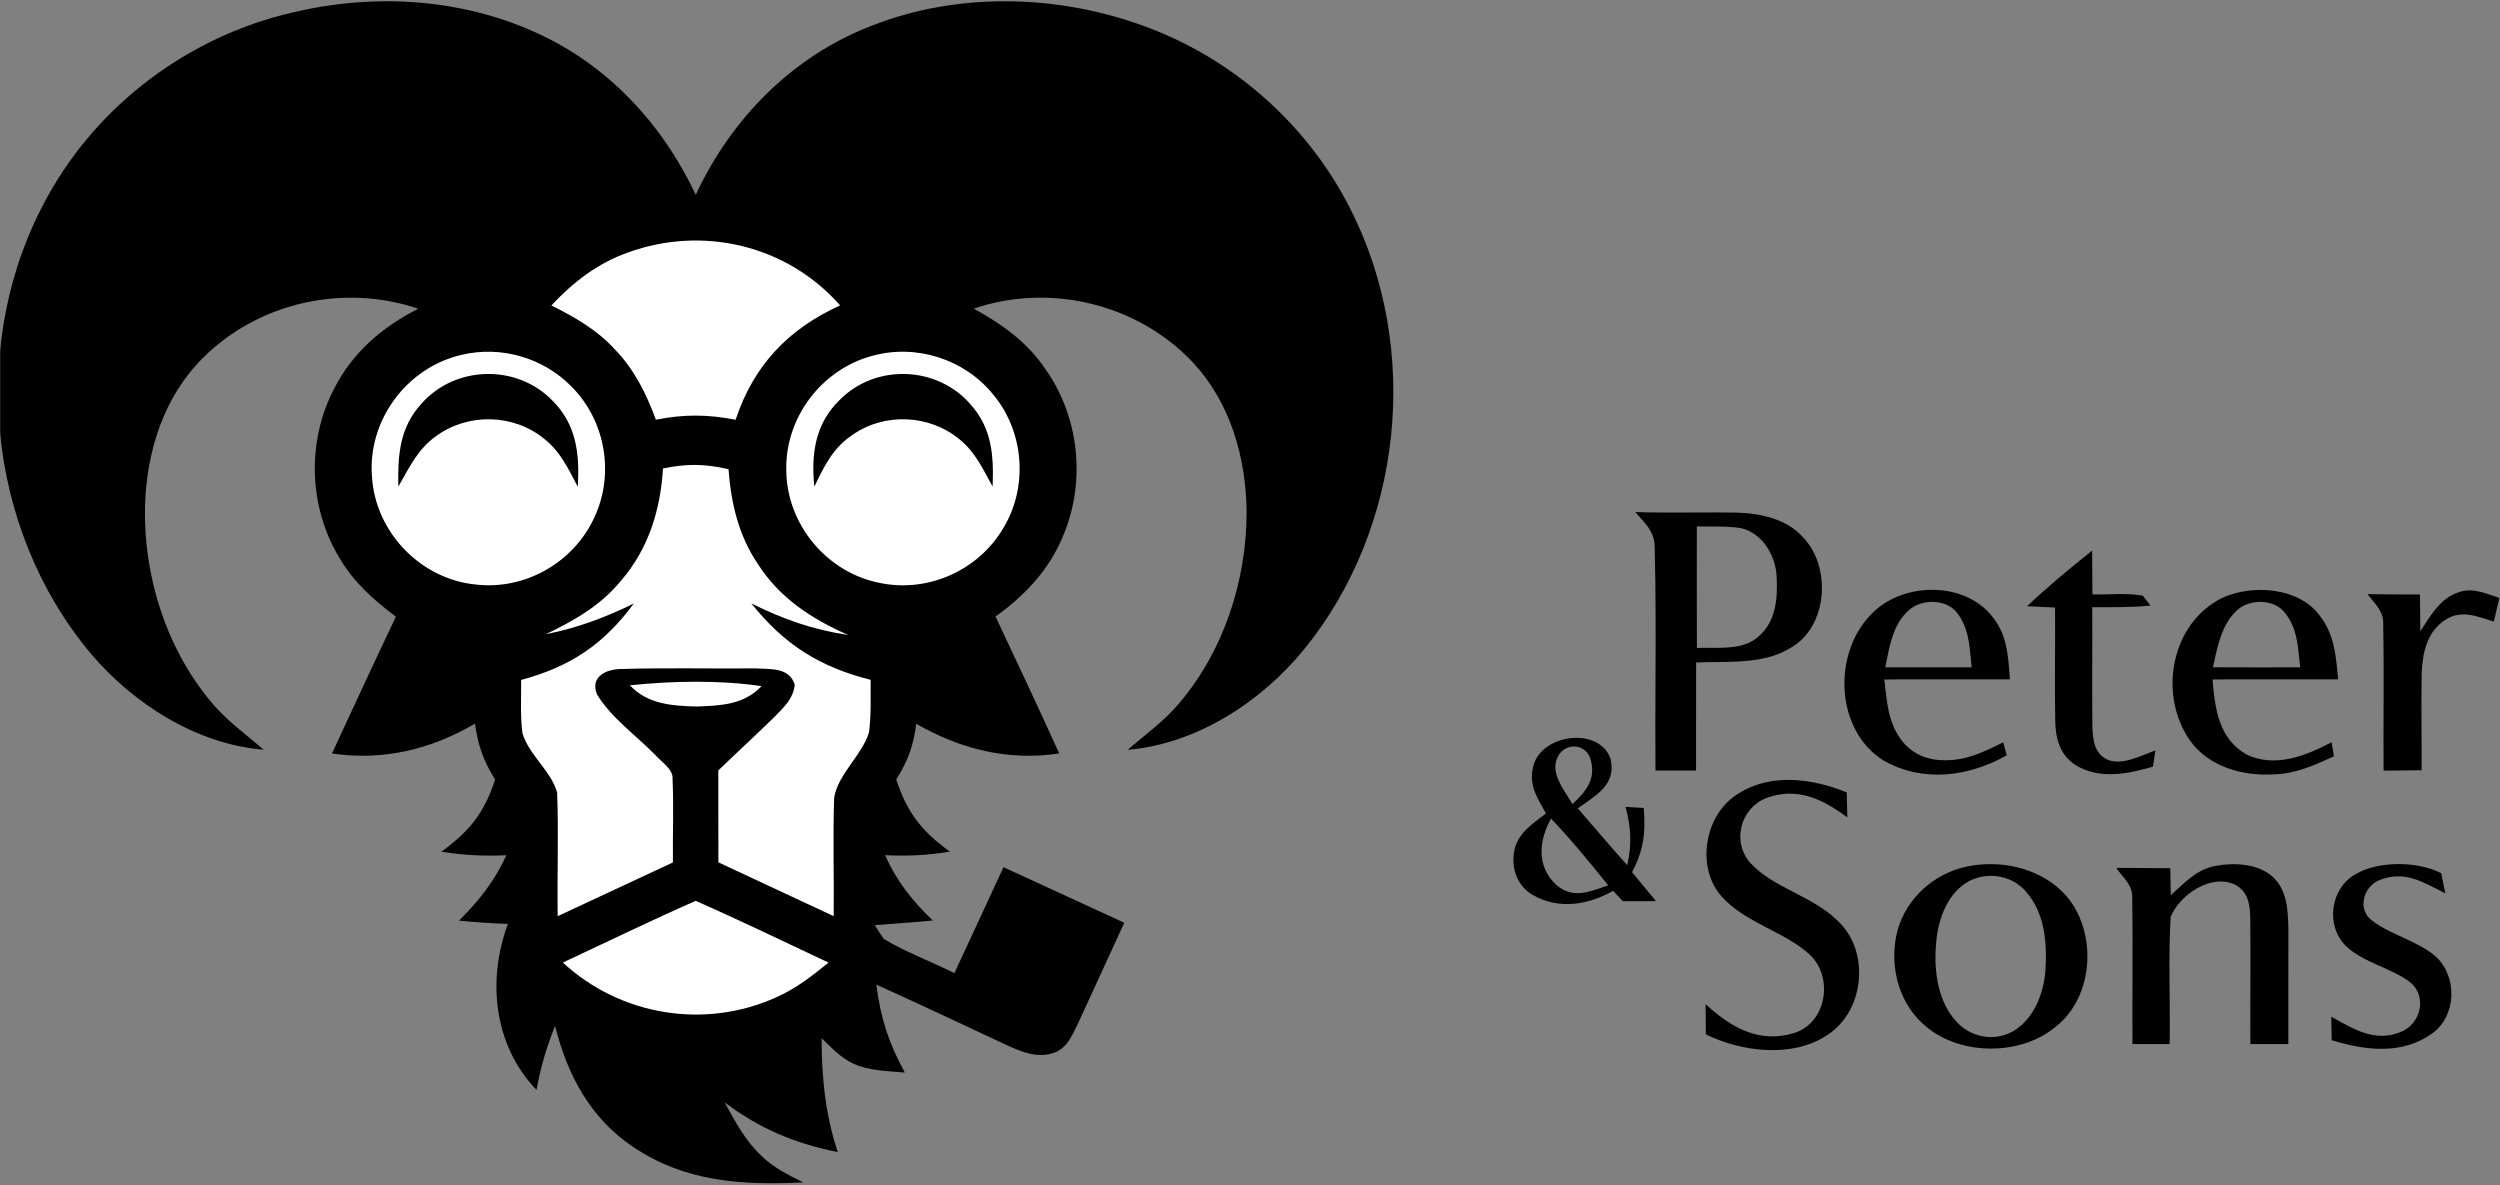 <svg width="1504" height="713" viewBox="0 0 1504 713" fill="none" xmlns="http://www.w3.org/2000/svg">
<rect x="0" y="0" width="1504" height="713" fill="#808080" stroke="none"/>
<mask id="mask0_2_509" style="mask-type:luminance" maskUnits="userSpaceOnUse" x="0" y="0" width="1504" height="713">
<path d="M0 0H1504V713H0V0Z" fill="white"/>
</mask>
<g mask="url(#mask0_2_509)">
<path d="M321.426 19.169C365.149 38.516 398.309 74.238 418.577 117.161C439.991 71.192 476.839 33.751 524.502 15.442C578.359 -5.769 641.348 -3.225 694.74 18.165C745.411 38.373 787.917 77.104 812.446 125.832C855.167 209.851 844.102 317.589 784.479 390.717C758.589 422.39 719.843 447.542 678.447 451.089C689.118 441.809 700.255 433.998 709.386 423.07C736.172 391.684 749.994 349.119 749.959 308.131C749.636 275.204 740.218 241.954 717.193 217.59C683.997 182.621 631.429 170.117 585.844 185.667C602.244 194.731 617.177 205.158 627.991 220.743C649.047 249.478 653.559 288.747 639.88 321.602C631.68 342.312 616.783 358.076 598.914 370.903C611.805 398.313 624.733 425.686 637.23 453.274C606.47 457.932 577.894 450.695 551.18 435.432C549.533 448.832 546.238 457.574 539.184 468.968C545.808 489.104 554.474 499.996 571.448 512.357C558.306 514.542 545.844 515.116 532.523 514.471C539.363 530.128 548.96 542.059 561.171 553.775C549.568 554.958 537.93 555.567 526.292 556.606C528.011 559.365 529.802 562.123 531.628 564.811C544.949 572.908 560.204 578.39 574.17 585.448C583.981 564.201 593.865 542.955 603.712 521.708C627.92 532.851 652.127 543.994 676.37 555.137C666.952 575.523 657.57 595.946 648.224 616.369C644.679 623.499 641.671 631.059 633.327 633.603C623.73 636.505 615.351 633.065 606.685 629.231C580.186 616.906 553.83 604.33 527.188 592.363C529.766 612.535 534.672 627.547 544.34 645.247C534.278 644.315 522.783 644.244 513.508 639.944C505.952 636.541 500.187 630.235 494.279 624.574C494.279 648.185 496.499 670.614 504.019 693.115C477.949 687.776 457.252 679.177 435.945 663.197C442.426 674.949 448.192 686.056 458.111 695.408C465.524 702.609 474.154 706.766 483.249 711.316C446.724 713.143 412.275 711.137 381.049 690.069C355.302 673.015 341.193 646.573 333.959 617.157C328.767 629.805 325.258 642.202 322.751 655.673C297.075 628.981 292.922 589.748 305.562 555.817C295.679 555.495 285.903 554.814 276.091 553.847C288.159 541.987 297.577 530.02 304.631 514.506C291.274 515.116 278.777 514.542 265.563 512.357C282.465 500.031 291.31 489.104 297.863 469.003C290.809 457.538 287.622 448.832 285.76 435.36C259.046 450.946 230.577 457.789 199.709 453.31C212.422 425.829 225.17 398.348 238.169 371.011C225.098 361.122 213.066 350.588 204.615 336.292C185.636 305.623 184.311 265.458 201.178 233.534C212.171 211.929 230.219 196.523 251.633 185.738C206.835 170.511 155.592 181.869 122.074 215.333C98.368 238.873 88.163 271.764 87.232 304.584C86.301 346.109 99.729 389.427 126.443 421.601C135.861 433.174 147.463 441.379 158.636 451.017C118.422 447.793 80.285 423.5 54.645 393.189C-8.666 317.769 -19.266 204.119 28.683 118.129C59.3 62.593 113.731 21.999 175.395 7.667C223.451 -4.013 276.055 -1.29 321.426 19.169Z" fill="black"/>
<path d="M505.415 183.732C474.19 197.884 453.42 219.812 442.534 252.524C425.453 249.227 411.63 249.156 394.585 252.488C388.856 236.902 381.622 222.284 369.948 210.245C359.205 198.422 345.848 190.826 331.703 183.768C344.738 169.794 359.599 158.293 377.755 151.915C422.875 135.47 473.617 147.544 505.415 183.732ZM277.416 213.542C301.194 207.737 326.905 215.154 343.95 232.71C364.254 253.097 369.805 285.128 357.594 311.212C345.239 338.299 315.983 355.103 286.333 351.663C252.994 348.438 225.779 320.169 223.774 286.705C221.124 252.954 244.543 221.245 277.416 213.542ZM524.574 214.115C551.001 206.734 580.043 215.942 597.339 237.153C616.031 259.367 618.717 292.437 603.784 317.374C589.067 342.813 558.772 356.643 529.873 350.803C497.824 344.891 473.259 315.726 473.044 283.05C472.184 251.485 494.136 222.32 524.574 214.115Z" fill="white"/>
<path d="M332.204 240.879C346.85 255.282 348.784 273.233 347.602 292.831C341.837 281.939 337.182 271.621 327.155 263.81C308.678 248.869 281.462 248.367 262.34 262.377C251.203 270.295 246.226 281.294 239.637 292.76C239.243 274.2 240.317 257.217 253.495 242.921C273.692 219.847 310.826 218.88 332.204 240.879ZM583.945 243.387C596.837 257.647 597.875 274.379 597.159 292.724C591.322 282.262 586.846 272.051 577.285 264.347C558.986 249.156 531.663 248.081 512.362 261.983C500.975 269.614 495.711 280.757 489.909 292.76C487.868 273.054 490.447 254.745 505.308 240.449C526.901 218.665 564.035 220.098 583.945 243.387Z" fill="black"/>
<path d="M438.272 282.262C439.776 302.649 444.288 322.104 455.89 339.23C468.961 359.76 488.405 372.444 510.285 382.01C489.122 378.857 471.074 372.515 452.023 363.021C471.861 387.85 492.953 401.179 523.785 408.99C523.642 419.452 524.215 430.2 522.783 440.591C518.664 454.385 503.982 465.779 501.834 480.003C500.974 503.686 501.834 527.441 501.547 551.16C478.414 540.339 455.282 529.59 432.184 518.806C432.184 500.354 432.184 481.938 432.149 463.486C443.5 452.522 455.138 441.845 466.418 430.809C471.897 425.113 477.197 420.312 478.128 411.963C474.869 401.43 463.84 402.684 454.959 402.11C427.529 402.361 400.027 401.645 372.633 402.504C363.896 402.899 355.122 407.485 359.097 417.66C367.656 431.884 382.911 442.561 394.477 454.457C398.058 458.505 405.184 462.877 404.611 468.788C405.363 485.449 404.647 502.181 404.826 518.842C381.729 529.626 358.632 540.375 335.499 551.16C335.141 526.437 336.107 501.572 335.176 476.886C331.81 463.951 317.845 453.955 314.264 440.842C312.939 430.38 313.619 419.595 313.512 409.061C343.09 401.035 363.108 387.779 381.299 363.057C364.146 371.512 347.208 377.818 328.373 381.544C345.597 373.268 361.64 364.131 373.851 349.047C390.18 330.022 397.378 306.59 398.846 281.832C413.313 278.858 423.841 279.001 438.272 282.262Z" fill="white"/>
<path fill-rule="evenodd" clip-rule="evenodd" d="M1017.8 308.32C1006.47 308.378 995.136 308.435 983.795 308.062C984.722 309.148 985.653 310.184 986.563 311.198C991.351 316.518 995.558 321.194 995.469 329.417C996.167 356.647 996.053 383.949 995.942 411.24C995.866 428.688 995.795 446.134 995.934 463.557H1020.36C1020.37 454.267 1020.37 444.973 1020.36 435.682C1020.36 423.296 1020.35 410.914 1020.39 398.528C1024.01 398.384 1027.74 398.348 1031.52 398.316C1047.22 398.173 1063.89 398.019 1077.08 389.821C1099.78 377.173 1102 340.699 1084.46 323C1074.89 312.323 1059.6 308.955 1045.85 308.417C1036.5 308.224 1027.15 308.274 1017.8 308.32ZM1028.17 316.758C1025.72 316.778 1023.27 316.769 1020.82 316.73C1020.79 341.093 1020.75 365.457 1020.86 389.821C1023.51 389.726 1026.16 389.699 1028.81 389.739C1038.64 389.796 1049.3 389.86 1056.77 383.838C1068.2 375.059 1069.56 360.728 1068.84 347.292C1068.41 334.572 1060.57 320.957 1047.57 317.769C1041.24 316.704 1034.67 316.73 1028.17 316.758Z" fill="black"/>
<path d="M1258.63 331.24C1258.74 340.018 1258.7 348.797 1258.81 357.61C1268.77 357.861 1279.33 356.571 1289.11 358.363C1290.61 360.226 1292.15 362.232 1293.73 364.346C1282.05 365.421 1270.41 365.314 1258.7 365.278C1258.85 389.283 1258.49 413.289 1258.78 437.295C1259.06 445.464 1260.03 453.704 1268.48 457.287C1277.33 460.44 1288.36 454.385 1296.7 451.447L1295.19 461.228C1279.58 465.707 1263.04 469.147 1248.32 460.082C1239.15 453.919 1236.61 444.21 1236.43 433.712C1236 410.996 1236.5 388.209 1236.32 365.493C1230.74 365.242 1225.12 364.991 1219.53 364.705C1231.96 352.845 1245.24 341.953 1258.63 331.24ZM1479.69 356.106C1488.35 353.418 1495.48 357.216 1503.61 359.689L1500.28 373.949C1490.57 370.975 1481.19 366.675 1471.56 372.587C1460.21 379.681 1457.45 392.186 1456.91 404.726C1456.45 424.289 1456.98 443.815 1456.84 463.378C1449.21 463.521 1441.58 463.521 1433.96 463.593C1433.74 434.392 1434.31 405.156 1433.74 375.991C1434.21 367.643 1428.87 363.558 1424.36 357.431C1434.85 357.646 1445.38 357.61 1455.87 357.646C1455.98 365.027 1456.02 372.408 1456.05 379.789C1462.32 370.33 1468.08 359.581 1479.69 356.106Z" fill="black"/>
<path fill-rule="evenodd" clip-rule="evenodd" d="M1208.98 406.449C1208.03 393.218 1207.18 381.233 1198.19 370.473C1180.93 349.155 1143.47 350.266 1125.31 369.972C1102.54 393.655 1104.08 438.871 1132.8 457.323C1156.54 470.974 1184.11 467.463 1207.28 454.385C1206.57 451.805 1205.85 449.226 1205.13 446.61L1205.01 446.675C1192.74 452.705 1181.38 458.287 1167.21 457.251C1157.22 456.786 1148.45 452.128 1142.86 443.78C1136.55 434.636 1135.4 424.514 1134.2 413.981C1134.01 412.257 1133.81 410.519 1133.59 408.775C1148.97 408.642 1164.37 408.66 1179.76 408.674C1189.56 408.685 1199.35 408.696 1209.14 408.667L1208.98 406.449ZM1185.72 397.159C1184.83 387.234 1183.96 377.403 1177.67 369.076C1171.26 360.047 1155.65 360.083 1148.02 367.428C1139.37 375.242 1137.05 387.019 1134.88 398.029C1134.65 399.187 1134.43 400.333 1134.2 401.465C1151.53 401.501 1168.82 401.501 1186.12 401.465C1185.98 400.032 1185.85 398.592 1185.72 397.159ZM1406.37 405.944C1405.11 392.931 1403.97 381.046 1395.46 370.258C1382.89 353.239 1355.03 351.448 1337.13 359.581C1306.08 374.773 1298.38 417.266 1317.07 444.89C1328.39 461.264 1348.94 466.997 1367.96 465.85C1381.11 465.496 1392.18 460.444 1403.86 455.116L1404.13 454.994L1403.46 451.164C1403.2 449.631 1402.93 448.101 1402.66 446.574C1386.87 454.779 1368.64 462.16 1351.27 453.812C1334.59 443.959 1332.58 426.331 1331.04 408.775C1346.45 408.642 1361.85 408.66 1377.25 408.674C1387.05 408.685 1396.84 408.696 1406.63 408.667L1406.37 405.944ZM1383.28 396.614C1382.31 386.747 1381.37 377.291 1374.87 369.004C1368.35 360.011 1352.74 360.047 1345.22 367.679C1336.92 375.658 1334.31 387.668 1331.94 398.606C1331.74 399.556 1331.53 400.498 1331.33 401.43C1348.8 401.537 1366.31 401.501 1383.79 401.465C1383.61 399.85 1383.44 398.233 1383.28 396.614Z" fill="black"/>
<path d="M378.937 412.286C404.254 409.634 432.973 409.025 458.147 412.787C447.333 424.074 433.689 424.503 418.972 425.041C404.218 424.611 389.644 423.715 378.937 412.286Z" fill="white"/>
<path d="M1110.99 476.742C1111.1 481.759 1111.24 486.739 1111.35 491.755C1096.7 480.827 1081.52 473.375 1063.01 479.931C1047 486.022 1041.59 506.373 1053.16 519.343C1067.02 534.212 1090.04 538.942 1104.94 553.381C1125.39 571.582 1122.06 608.379 1098.92 622.925C1078.08 636.612 1047.68 632.814 1026.23 622.28C1026.19 616.225 1026.12 610.17 1026.09 604.115C1041.3 618.088 1058.39 628.085 1079.73 621.349C1099.42 614.792 1103.11 586.953 1088.18 573.804C1073.86 560.762 1049.9 554.993 1036.08 539.694C1019.71 521.923 1025.51 489.104 1046.32 477.137C1065.66 464.955 1090.79 468.358 1110.99 476.742Z" fill="black"/>
<path fill-rule="evenodd" clip-rule="evenodd" d="M968.898 456.535C972.088 470.343 962.839 476.789 953.31 483.432C951.935 484.392 950.553 485.356 949.203 486.345C953.281 490.967 957.292 495.642 961.303 500.315H961.306C967.122 507.097 972.941 513.876 978.96 520.49C981.861 507.341 981.181 498.24 977.958 485.413L988.607 486.044L988.88 486.058C990.061 501.035 988.915 511.174 981.825 524.682L985.581 529.222L985.592 529.232C989.151 533.519 992.694 537.818 996.221 542.131C989.56 542.131 982.935 542.131 976.275 542.167C974.341 540.053 972.407 537.975 970.473 535.896C955.469 544.424 938.066 547.326 922.417 538.619C913.214 533.353 909.275 523.32 910.779 513.037C912.258 502.862 919.527 497.369 926.979 491.733C928.003 490.96 929.028 490.182 930.044 489.39C929.45 488.301 928.848 487.237 928.254 486.184C923.946 478.534 920.032 471.59 922.202 462.017C925.747 441.809 961.951 436.399 968.898 456.535ZM956.365 455.281C960.805 467.893 954.717 475.632 945.98 483.765C945.106 482.228 944.082 480.619 943.022 478.96L943.018 478.957C938.209 471.429 932.709 462.812 937.636 454.385C942.041 447.076 952.784 447.327 956.365 455.281ZM967.344 532.407C956.329 518.82 945.206 505.098 933.088 492.436C925.747 505.8 924.243 521.063 936.168 532.278C945.486 540.364 954.599 537.147 964.529 533.639C965.51 533.292 966.502 532.944 967.501 532.6L967.344 532.407Z" fill="black"/>
<path d="M1332.79 520.92C1343.82 518.842 1358.43 519.487 1367.21 527.441C1376.09 535.538 1376.41 547.684 1376.7 558.899C1376.73 581.973 1376.59 605.047 1376.66 628.121H1353.81C1353.67 602.611 1354.07 577.064 1353.74 551.518C1353.56 543.636 1352.24 536.362 1344.75 532.278C1330.32 525.291 1311.34 538.226 1305.87 551.518C1304.36 576.921 1305.72 602.646 1305.26 628.121H1282.88C1282.7 598.992 1283.16 569.827 1282.77 540.698C1283.2 532.35 1277.47 528.444 1273.14 522.102C1283.99 522.21 1294.84 522.21 1305.65 522.317C1305.76 527.728 1305.87 533.174 1305.94 538.584C1314.25 531.096 1321.3 523.141 1332.79 520.92ZM1468.62 525.327L1471.09 537.402C1457.81 530.773 1446.85 523.428 1431.52 529.447C1421.89 533.281 1417.99 546.896 1426.79 553.632C1438.04 562.446 1454.83 566.029 1465.72 575.774C1478.5 588.064 1477.86 611.245 1463.07 621.815C1444.81 634.785 1422.96 631.955 1402.77 625.792C1402.62 621.063 1402.55 616.369 1402.48 611.64C1415.84 618.984 1428.41 627.225 1444.16 620.883C1456.19 616.226 1460.38 599.923 1450.25 591.145C1439.18 582.475 1421.75 579.178 1411.36 569.146C1398.86 556.964 1401.84 534.249 1417.27 525.829C1430.95 517.731 1454.69 518.09 1468.62 525.327Z" fill="black"/>
<path fill-rule="evenodd" clip-rule="evenodd" d="M1236.5 532.744C1221.07 520.383 1198.69 517.086 1179.89 522.138C1160.41 527.548 1144.72 543.313 1140.71 563.306C1136.92 583.119 1142.86 604.653 1158.8 617.623C1179.64 635.251 1216.02 635.215 1236.82 617.587C1262.25 597.594 1262.07 552.45 1236.5 532.744ZM1218.71 536.255C1210.86 527.226 1198.11 524.682 1187.09 528.91C1173.73 534.356 1167.18 549.368 1165.28 562.804C1162.95 579.859 1164.53 600.819 1176.63 614.219C1185.12 624 1199.62 626.903 1210.97 620.453C1223.58 613.037 1229.3 598.132 1230.52 584.194C1231.6 567.605 1230.31 549.261 1218.71 536.255Z" fill="black"/>
<path d="M418.505 541.952C445.398 553.775 471.862 566.602 498.432 579.107C488.585 587.096 478.809 594.764 467.099 599.923C424.092 619.45 373.242 611.066 338.614 579.071C365.221 566.638 391.648 553.775 418.505 541.952Z" fill="white"/>
</g>
</svg>

